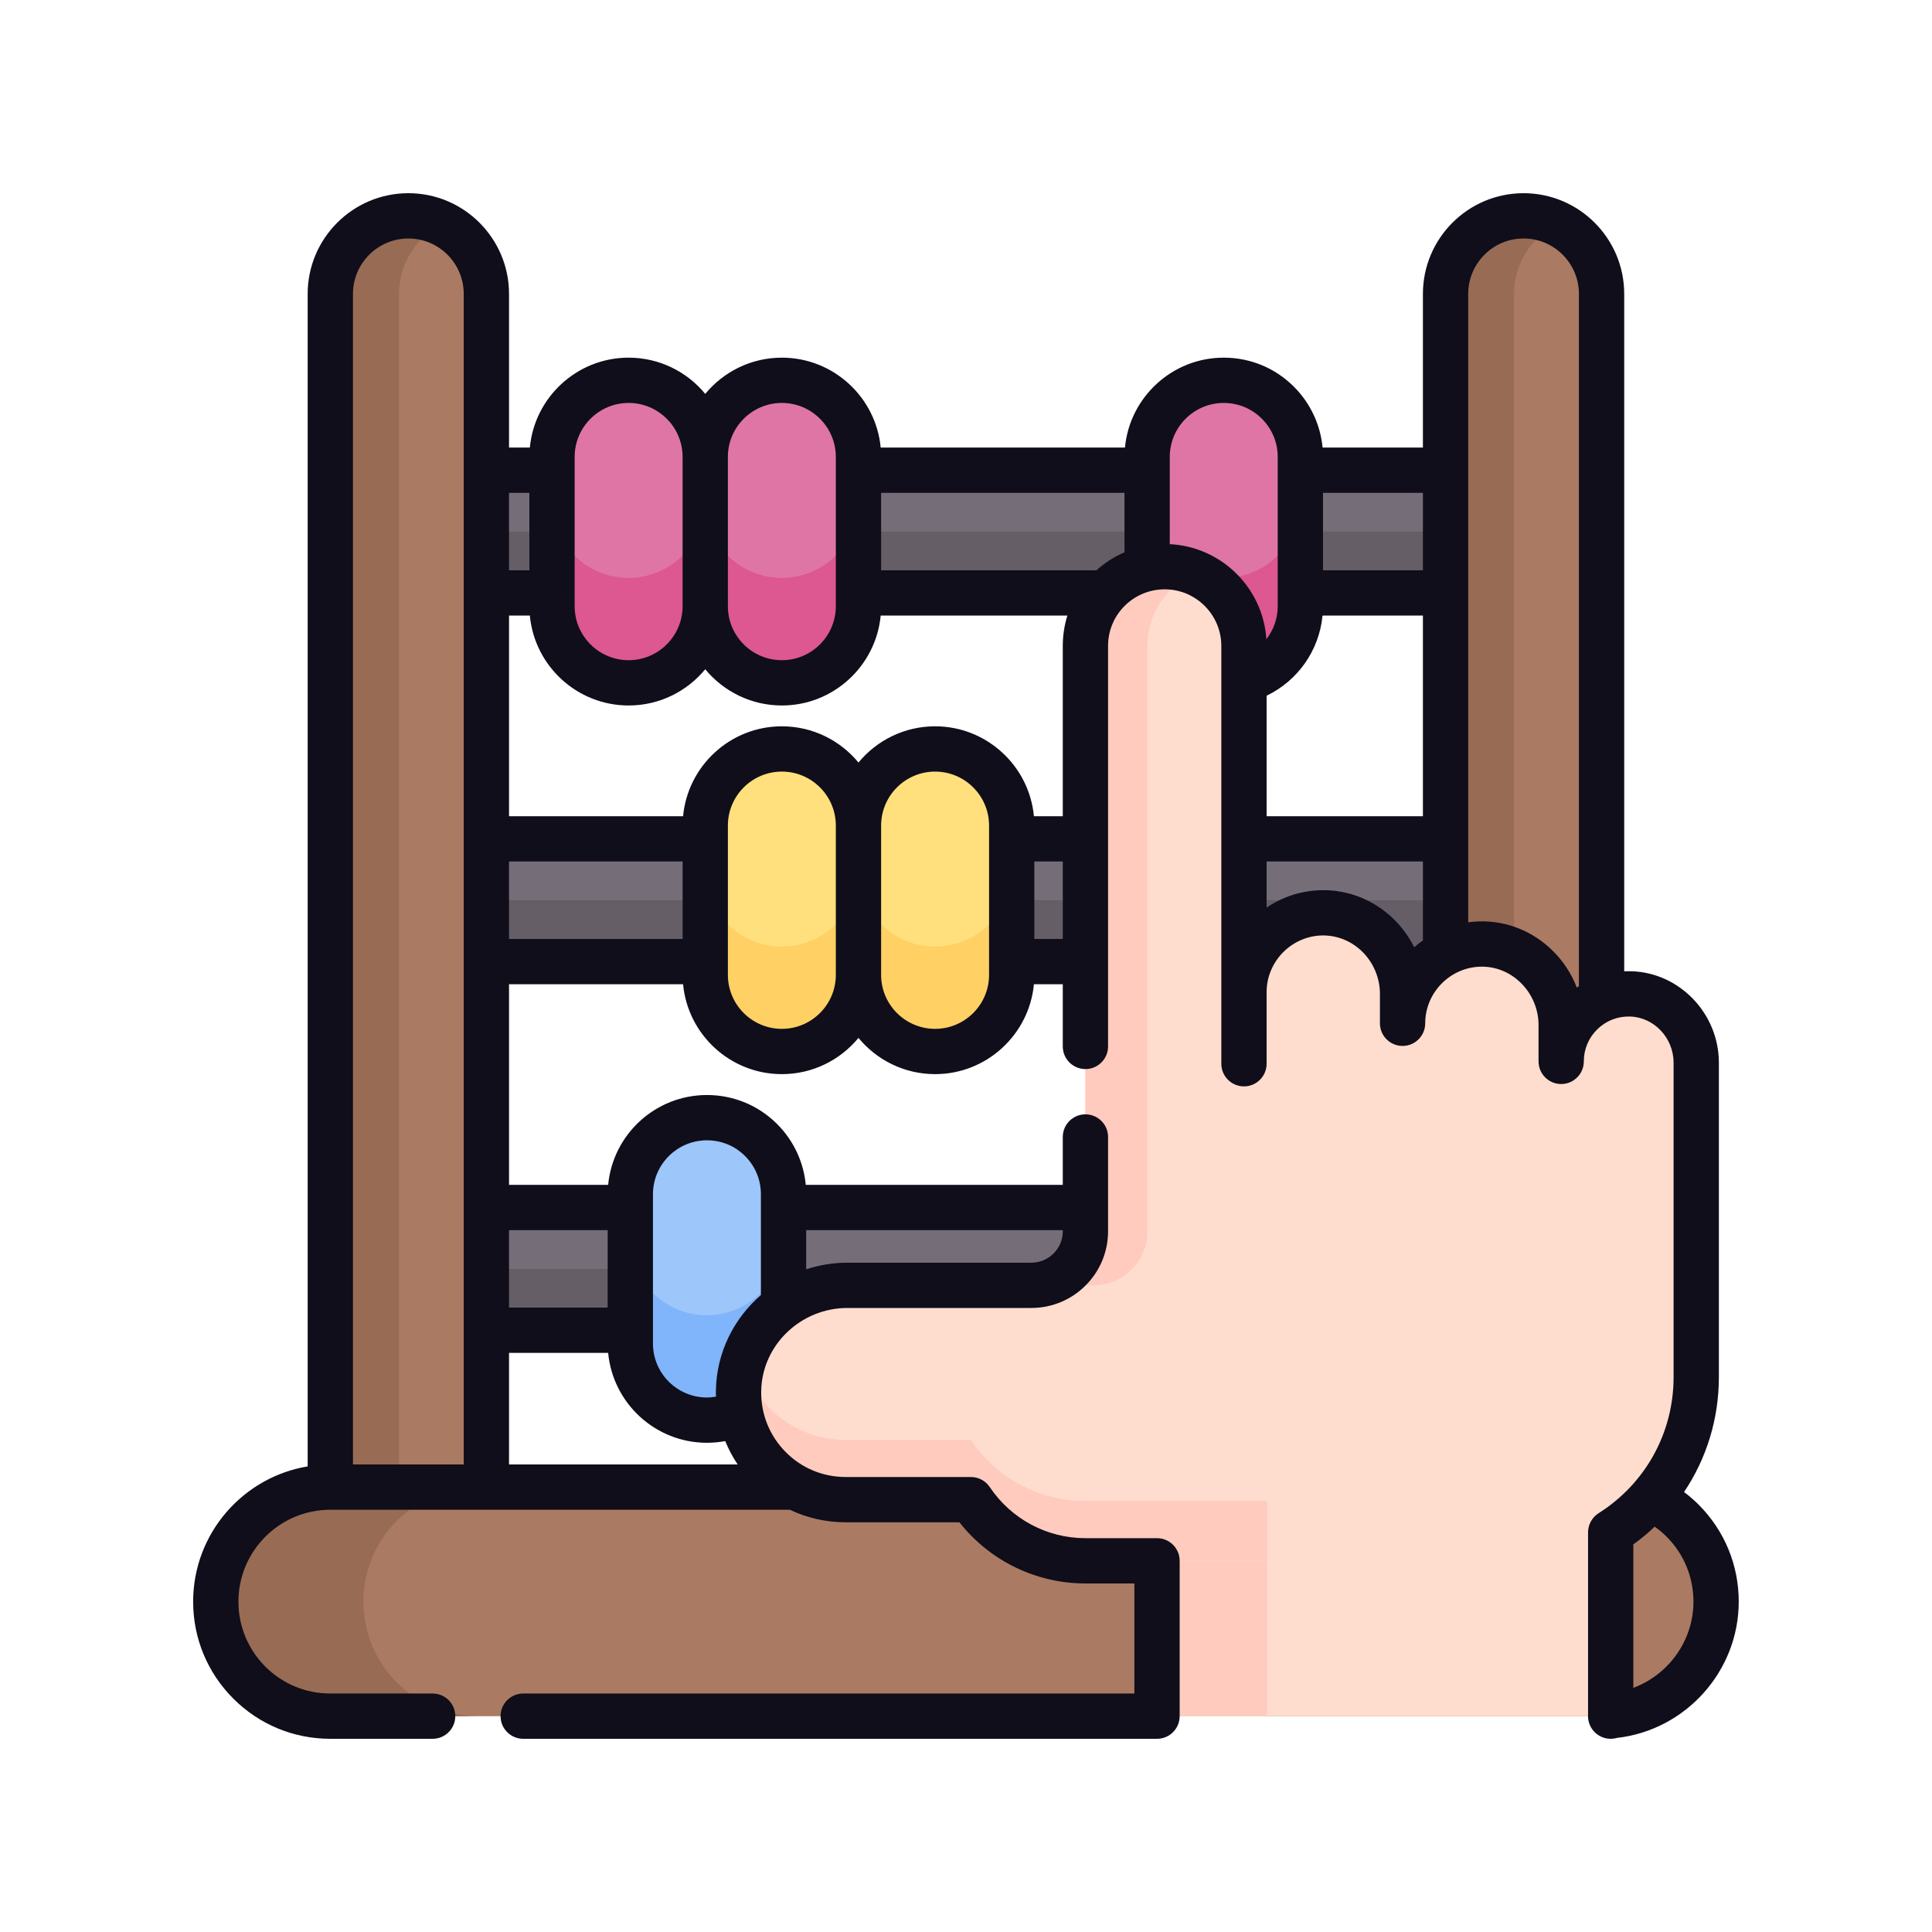 <svg width="32" height="32" viewBox="0 0 32 32" fill="none" xmlns="http://www.w3.org/2000/svg">
<g clip-path="url(#clip0_28706_30580)">
<path d="M6.824 7.788H25.065V9.821H6.824V7.788Z" fill="#756E78"/>
<path d="M6.824 8.805H25.065V9.821H6.824V8.805Z" fill="#665E66"/>
<path d="M10.41 11.31C9.709 11.31 9.141 10.742 9.141 10.041V7.568C9.141 6.867 9.709 6.299 10.41 6.299C11.111 6.299 11.679 6.867 11.679 7.568V10.041C11.679 10.742 11.111 11.31 10.41 11.31Z" fill="#DF75A5"/>
<path d="M11.679 8.303V10.041C11.679 10.742 11.111 11.31 10.41 11.31C9.709 11.31 9.141 10.742 9.141 10.041V8.303C9.141 9.004 9.709 9.572 10.41 9.572C11.111 9.572 11.679 9.004 11.679 8.303Z" fill="#DD5790"/>
<path d="M12.949 11.31C12.248 11.31 11.68 10.742 11.68 10.041V7.568C11.68 6.867 12.248 6.299 12.949 6.299C13.649 6.299 14.218 6.867 14.218 7.568V10.041C14.218 10.742 13.649 11.31 12.949 11.31Z" fill="#DF75A5"/>
<path d="M14.218 8.303V10.041C14.218 10.742 13.65 11.31 12.949 11.31C12.248 11.31 11.68 10.742 11.68 10.041V8.303C11.68 9.004 12.248 9.572 12.949 9.572C13.65 9.572 14.218 9.004 14.218 8.303Z" fill="#DD5790"/>
<path d="M20.269 11.31C19.568 11.31 19 10.742 19 10.041V7.568C19 6.867 19.568 6.299 20.269 6.299C20.97 6.299 21.538 6.867 21.538 7.568V10.041C21.538 10.742 20.97 11.31 20.269 11.31Z" fill="#DF75A5"/>
<path d="M21.538 8.303V10.041C21.538 10.742 20.97 11.31 20.269 11.31C19.568 11.31 19 10.742 19 10.041V8.303C19 9.004 19.568 9.572 20.269 9.572C20.97 9.572 21.538 9.004 21.538 8.303Z" fill="#DD5790"/>
<path d="M6.824 13.894H25.065V15.927H6.824V13.894Z" fill="#756E78"/>
<path d="M6.824 14.911H25.065V15.927H6.824V14.911Z" fill="#665E66"/>
<path d="M12.949 17.416C12.248 17.416 11.68 16.848 11.68 16.147V13.674C11.68 12.973 12.248 12.405 12.949 12.405C13.649 12.405 14.218 12.973 14.218 13.674V16.147C14.218 16.848 13.649 17.416 12.949 17.416Z" fill="#FFE07D"/>
<path d="M14.218 14.409V16.147C14.218 16.848 13.65 17.416 12.949 17.416C12.248 17.416 11.68 16.848 11.68 16.147V14.409C11.68 15.11 12.248 15.678 12.949 15.678C13.65 15.678 14.218 15.11 14.218 14.409Z" fill="#FFD064"/>
<path d="M15.488 17.416C14.787 17.416 14.219 16.848 14.219 16.147V13.674C14.219 12.973 14.787 12.405 15.488 12.405C16.189 12.405 16.757 12.973 16.757 13.674V16.147C16.757 16.848 16.189 17.416 15.488 17.416Z" fill="#FFE07D"/>
<path d="M16.757 14.409V16.147C16.757 16.848 16.189 17.416 15.488 17.416C14.787 17.416 14.219 16.848 14.219 16.147V14.409C14.219 15.11 14.787 15.678 15.488 15.678C16.189 15.678 16.757 15.11 16.757 14.409Z" fill="#FFD064"/>
<path d="M6.824 20H25.065V22.033H6.824V20Z" fill="#756E78"/>
<path d="M6.824 21.017H25.065V22.033H6.824V21.017Z" fill="#665E66"/>
<path d="M11.707 23.522C11.006 23.522 10.438 22.954 10.438 22.253V19.78C10.438 19.079 11.006 18.511 11.707 18.511C12.407 18.511 12.976 19.079 12.976 19.78V22.253C12.976 22.954 12.407 23.522 11.707 23.522Z" fill="#9DC6FB"/>
<path d="M12.976 20.515V22.253C12.976 22.954 12.408 23.522 11.707 23.522C11.005 23.522 10.438 22.954 10.438 22.253V20.515C10.438 21.216 11.005 21.784 11.707 21.784C12.408 21.784 12.976 21.216 12.976 20.515Z" fill="#80B4FB"/>
<path d="M6.765 3.575C6.051 3.575 5.473 4.154 5.473 4.868V24.631L6.765 25.851L8.057 24.631V4.868C8.057 4.154 7.479 3.575 6.765 3.575Z" fill="#AA7A63"/>
<path d="M6.609 24.631L7.333 25.315L6.765 25.851L5.473 24.631V4.868C5.473 4.154 6.052 3.575 6.765 3.575C6.969 3.575 7.162 3.622 7.333 3.707C6.904 3.917 6.609 4.358 6.609 4.868V24.631Z" fill="#986B54"/>
<path d="M25.234 3.575C24.52 3.575 23.941 4.154 23.941 4.868V24.631H26.526V4.868C26.526 4.154 25.948 3.575 25.234 3.575Z" fill="#AA7A63"/>
<path d="M25.077 24.631L25.802 25.315L25.234 25.851L23.941 24.631V4.868C23.941 4.154 24.52 3.575 25.234 3.575C25.438 3.575 25.63 3.622 25.802 3.707C25.373 3.917 25.077 4.358 25.077 4.868V24.631Z" fill="#986B54"/>
<path d="M26.527 24.631H5.471C4.424 24.631 3.574 25.48 3.574 26.528C3.574 27.576 4.424 28.425 5.471 28.425H26.527C27.575 28.425 28.424 27.576 28.424 26.528C28.424 25.48 27.575 24.631 26.527 24.631Z" fill="#AA7A63"/>
<path d="M6.574 27.869C6.918 28.212 7.392 28.425 7.916 28.425H5.471C4.947 28.425 4.473 28.212 4.13 27.869C3.787 27.526 3.574 27.052 3.574 26.528C3.574 25.48 4.424 24.631 5.471 24.631H7.916C6.868 24.631 6.019 25.48 6.019 26.528C6.019 27.052 6.231 27.526 6.574 27.869Z" fill="#986B54"/>
<path d="M19.16 23.955H26.674V28.425H19.16V23.955Z" fill="#FFDDCE"/>
<path d="M19.16 23.955H20.988V28.425H19.16V23.955Z" fill="#FFCBBE"/>
<path d="M17.976 10.699V20.394C17.976 20.888 17.575 21.289 17.081 21.289H14.035C13.061 21.289 12.247 22.06 12.231 23.034C12.214 24.028 13.015 24.839 14.005 24.839H16.08C16.489 25.449 17.186 25.851 17.976 25.851H25.05C26.731 25.851 28.093 24.489 28.093 22.808V17.603C28.093 16.993 27.615 16.478 27.006 16.461C26.374 16.444 25.856 16.951 25.856 17.579V16.975C25.856 16.238 25.253 15.621 24.517 15.636C23.803 15.649 23.229 16.232 23.229 16.949V16.458C23.229 15.722 22.627 15.105 21.89 15.119C21.177 15.133 20.602 15.715 20.602 16.432V10.699C20.602 9.974 20.015 9.386 19.289 9.386C18.564 9.386 17.976 9.974 17.976 10.699Z" fill="#FFDDCE"/>
<path d="M20.99 25.851H17.976C17.186 25.851 16.49 25.449 16.08 24.839H14.006C13.015 24.839 12.214 24.028 12.231 23.033C12.234 22.873 12.258 22.718 12.301 22.571C12.516 23.309 13.198 23.848 14.006 23.848H16.08C16.49 24.459 17.186 24.861 17.976 24.861H20.99V25.851Z" fill="#FFCBBE"/>
<path d="M19.291 9.385C19.473 9.385 19.646 9.422 19.805 9.49C19.648 9.556 19.508 9.652 19.39 9.77C19.152 10.008 19.006 10.336 19.006 10.699V20.394C19.006 20.888 18.605 21.289 18.11 21.289H17.082C17.576 21.289 17.977 20.888 17.977 20.394V10.699C17.977 10.336 18.124 10.008 18.361 9.77C18.599 9.532 18.928 9.385 19.291 9.385Z" fill="#FFCBBE"/>
<path d="M28.799 26.528C28.799 25.922 28.563 25.351 28.134 24.921C28.058 24.846 27.978 24.776 27.893 24.713C28.265 24.16 28.47 23.501 28.47 22.809V17.603C28.47 16.788 27.819 16.108 27.018 16.087C26.979 16.086 26.941 16.086 26.902 16.088V4.868C26.902 3.948 26.154 3.2 25.235 3.2C24.315 3.2 23.568 3.948 23.568 4.868V7.413H21.906C21.87 7.033 21.705 6.68 21.432 6.406C21.122 6.095 20.709 5.924 20.269 5.924C19.415 5.924 18.711 6.579 18.633 7.413H14.587C14.508 6.579 13.804 5.924 12.95 5.924C12.44 5.924 11.983 6.158 11.681 6.524C11.38 6.158 10.923 5.924 10.412 5.924C9.558 5.924 8.854 6.579 8.776 7.413H8.431V4.868C8.431 3.948 7.683 3.2 6.764 3.2C5.844 3.2 5.096 3.948 5.096 4.868V24.288C4.021 24.467 3.199 25.403 3.199 26.528C3.199 27.134 3.435 27.705 3.865 28.135C4.294 28.564 4.865 28.8 5.471 28.8H7.166C7.373 28.8 7.541 28.632 7.541 28.425C7.541 28.218 7.373 28.05 7.166 28.05H5.471C5.065 28.05 4.683 27.892 4.395 27.605C4.108 27.317 3.949 26.934 3.949 26.528C3.949 25.689 4.632 25.006 5.471 25.006H13.082C13.367 25.142 13.682 25.214 14.008 25.214H15.891C16.394 25.852 17.16 26.227 17.978 26.227H18.789V28.05H8.666C8.459 28.05 8.291 28.218 8.291 28.425C8.291 28.632 8.459 28.8 8.666 28.8H19.164C19.371 28.8 19.539 28.632 19.539 28.425V25.852C19.539 25.645 19.371 25.477 19.164 25.477H17.978C17.341 25.477 16.749 25.16 16.393 24.63C16.323 24.526 16.207 24.464 16.082 24.464H14.008C13.629 24.464 13.274 24.316 13.009 24.046C12.744 23.776 12.601 23.419 12.608 23.04C12.62 22.281 13.261 21.664 14.037 21.664H17.083C17.783 21.664 18.353 21.095 18.353 20.394V18.832C18.353 18.625 18.185 18.457 17.978 18.457C17.771 18.457 17.603 18.625 17.603 18.832V19.625H13.346C13.31 19.245 13.145 18.892 12.872 18.618C12.562 18.308 12.149 18.137 11.709 18.137C10.855 18.137 10.151 18.791 10.073 19.625H8.431V16.302H11.314C11.392 17.136 12.096 17.791 12.95 17.791C13.461 17.791 13.917 17.557 14.219 17.191C14.521 17.557 14.978 17.791 15.488 17.791C16.342 17.791 17.046 17.136 17.125 16.302H17.603V17.332C17.603 17.539 17.771 17.707 17.978 17.707C18.185 17.707 18.353 17.539 18.353 17.332V10.699C18.353 10.448 18.45 10.213 18.627 10.036C18.805 9.859 19.041 9.761 19.291 9.761C19.808 9.761 20.229 10.182 20.229 10.699V17.619C20.229 17.826 20.397 17.994 20.604 17.994C20.811 17.994 20.979 17.826 20.979 17.619V16.433C20.979 16.433 20.979 16.432 20.979 16.432C20.979 15.925 21.392 15.504 21.899 15.494C22.146 15.49 22.382 15.585 22.563 15.762C22.749 15.945 22.856 16.199 22.856 16.458V16.949C22.856 17.156 23.024 17.324 23.231 17.324C23.438 17.324 23.606 17.156 23.606 16.949C23.606 16.441 24.019 16.021 24.526 16.011C24.772 16.006 25.008 16.101 25.189 16.279C25.376 16.462 25.483 16.716 25.483 16.975V17.58C25.483 17.787 25.651 17.955 25.858 17.955C26.065 17.955 26.233 17.787 26.233 17.58C26.233 17.377 26.313 17.188 26.458 17.047C26.603 16.906 26.794 16.831 26.997 16.837C27.396 16.847 27.72 17.191 27.72 17.603V22.809C27.72 23.729 27.256 24.572 26.477 25.064C26.369 25.133 26.303 25.253 26.303 25.381V28.425C26.303 28.632 26.471 28.8 26.678 28.8C26.714 28.8 26.749 28.795 26.782 28.785C27.919 28.657 28.799 27.681 28.799 26.528ZM20.979 11.523C21.495 11.276 21.851 10.772 21.905 10.196H23.568V13.519H20.979V11.523ZM23.568 9.446H21.913V8.163H23.568V9.446ZM12.95 6.674C13.443 6.674 13.844 7.075 13.844 7.568V10.041C13.844 10.534 13.443 10.935 12.95 10.935C12.457 10.935 12.056 10.534 12.056 10.041V7.568C12.056 7.075 12.457 6.674 12.95 6.674ZM9.518 7.568C9.518 7.075 9.919 6.674 10.412 6.674C10.905 6.674 11.306 7.075 11.306 7.568V10.041C11.306 10.534 10.905 10.935 10.412 10.935C9.919 10.935 9.518 10.534 9.518 10.041V7.568ZM8.768 8.163V9.446H8.431V8.163H8.768ZM5.846 4.868C5.846 4.362 6.258 3.95 6.764 3.95C7.27 3.95 7.681 4.362 7.681 4.868V24.256H5.846V4.868ZM17.603 20.394C17.603 20.681 17.369 20.914 17.083 20.914H14.037C13.798 20.914 13.569 20.953 13.353 21.024V20.375H17.603V20.394ZM10.815 19.78C10.815 19.288 11.216 18.887 11.709 18.887C11.948 18.887 12.173 18.979 12.341 19.148C12.51 19.317 12.603 19.542 12.603 19.78V21.45C12.156 21.837 11.868 22.401 11.858 23.027C11.857 23.063 11.857 23.098 11.859 23.133C11.81 23.141 11.76 23.147 11.709 23.147C11.216 23.147 10.815 22.746 10.815 22.253V19.78ZM11.709 23.897C11.812 23.897 11.913 23.887 12.012 23.869C12.067 24.004 12.136 24.134 12.218 24.256H8.431V22.408H10.073C10.151 23.242 10.855 23.897 11.709 23.897ZM10.065 20.375V21.658H8.431V20.375H10.065ZM8.431 14.269H11.306V15.552H8.431V14.269ZM12.95 17.041C12.457 17.041 12.056 16.64 12.056 16.147V13.674C12.056 13.181 12.457 12.78 12.95 12.78C13.443 12.78 13.844 13.181 13.844 13.674V16.147C13.844 16.64 13.443 17.041 12.95 17.041ZM16.382 16.147C16.382 16.64 15.981 17.041 15.488 17.041C14.995 17.041 14.594 16.64 14.594 16.147V13.674C14.594 13.181 14.995 12.78 15.488 12.78C15.981 12.78 16.382 13.181 16.382 13.674V16.147ZM15.488 12.03C14.978 12.03 14.521 12.264 14.219 12.63C13.917 12.264 13.461 12.03 12.95 12.03C12.096 12.03 11.392 12.685 11.314 13.519H8.431V10.196H8.776C8.854 11.03 9.558 11.685 10.412 11.685C10.923 11.685 11.379 11.451 11.681 11.085C11.983 11.451 12.44 11.685 12.95 11.685C13.804 11.685 14.508 11.03 14.587 10.196H17.679C17.629 10.357 17.603 10.526 17.603 10.699V13.519H17.125C17.046 12.685 16.342 12.03 15.488 12.03ZM17.132 15.552V14.269H17.603V15.552H17.132ZM18.16 9.446H14.594V8.163H18.625V9.148C18.456 9.22 18.299 9.32 18.16 9.446ZM19.375 9.013V7.568C19.375 7.075 19.776 6.674 20.269 6.674C20.508 6.674 20.733 6.767 20.901 6.936C21.07 7.105 21.163 7.329 21.163 7.568V10.041C21.163 10.244 21.094 10.435 20.975 10.588C20.92 9.737 20.23 9.055 19.375 9.013ZM23.424 15.69C23.339 15.52 23.226 15.362 23.088 15.227C22.762 14.907 22.335 14.736 21.885 14.744C21.551 14.751 21.24 14.856 20.979 15.032V14.269H23.568V15.576C23.518 15.611 23.47 15.649 23.424 15.69ZM26.117 16.358C26.029 16.128 25.892 15.918 25.714 15.744C25.388 15.424 24.961 15.252 24.511 15.261C24.446 15.262 24.381 15.268 24.318 15.276V4.868C24.318 4.362 24.729 3.95 25.235 3.95C25.741 3.95 26.152 4.362 26.152 4.868V16.335C26.14 16.343 26.128 16.349 26.117 16.358ZM27.053 27.956V25.58C27.178 25.49 27.297 25.391 27.407 25.286C27.477 25.336 27.543 25.391 27.603 25.451C27.891 25.739 28.049 26.122 28.049 26.528C28.049 27.175 27.635 27.74 27.053 27.956Z" fill="#0F0E1A"/>
</g>
<defs>
<clipPath id="clip0_28706_30580">
<rect width="25.6" height="25.6" fill="white" transform="translate(3.199 3.2)"/>
</clipPath>
</defs>
</svg>
